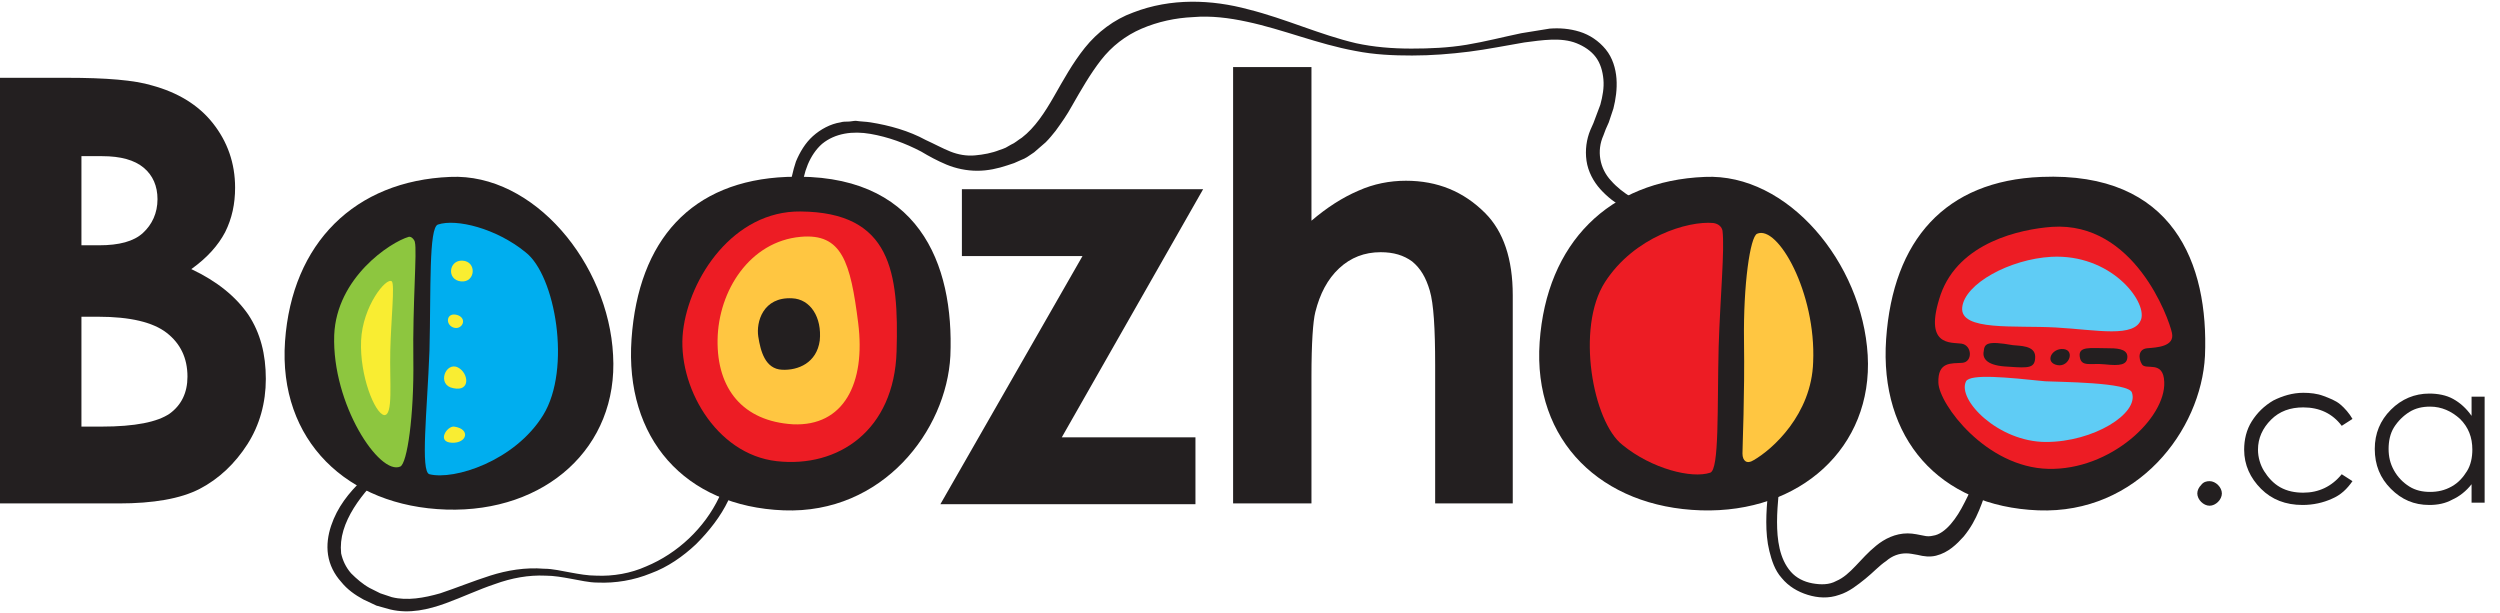 <?xml version="1.0" encoding="UTF-8"?> <!-- Generator: Adobe Illustrator 25.2.1, SVG Export Plug-In . SVG Version: 6.00 Build 0) --> <svg xmlns="http://www.w3.org/2000/svg" xmlns:xlink="http://www.w3.org/1999/xlink" version="1.1" id="Layer_1" x="0px" y="0px" width="326px" height="80px" viewBox="0 0 325.4 79.4" style="enable-background:new 0 0 325.4 79.4;" xml:space="preserve"> <style type="text/css"> .st0{fill:#231F20;} .st1{fill:#ED1C24;} .st2{fill:#FFC641;} .st3{fill:#5FCCF5;} .st4{fill:#00AEEF;} .st5{fill:#8DC63F;} .st6{fill:#F9ED32;} </style> <g> <path class="st0" d="M287.6,62.4c0.4,0,0.8,0.2,1.1,0.5c0.3,0.3,0.5,0.7,0.5,1.1c0,0.4-0.2,0.8-0.5,1.1c-0.3,0.3-0.7,0.5-1.1,0.5 c-0.4,0-0.8-0.2-1.1-0.5c-0.3-0.3-0.5-0.7-0.5-1.1c0-0.4,0.2-0.8,0.5-1.1C286.8,62.5,287.2,62.4,287.6,62.4z"></path> <path class="st0" d="M306.2,54.3l-1.4,0.9c-1.2-1.6-2.9-2.4-5-2.4c-1.7,0-3.1,0.5-4.2,1.6c-1.1,1.1-1.7,2.4-1.7,3.9 c0,1,0.3,2,0.8,2.8s1.2,1.6,2.1,2.1c0.9,0.5,1.9,0.7,3,0.7c2,0,3.7-0.8,5-2.4l1.4,0.9c-0.7,1-1.5,1.8-2.7,2.3 c-1.1,0.5-2.4,0.8-3.8,0.8c-2.2,0-4-0.7-5.4-2.1c-1.4-1.4-2.2-3.1-2.2-5.1c0-1.3,0.3-2.6,1-3.7c0.7-1.1,1.6-2,2.8-2.7 c1.2-0.6,2.5-1,3.9-1c0.9,0,1.8,0.1,2.6,0.4c0.8,0.3,1.6,0.6,2.2,1.1S305.8,53.6,306.2,54.3z"></path> <path class="st0" d="M323.4,51.4v13.8h-1.7v-2.4c-0.7,0.9-1.6,1.6-2.5,2c-0.9,0.5-1.9,0.7-3,0.7c-2,0-3.6-0.7-5-2.1 c-1.4-1.4-2.1-3.1-2.1-5.2c0-2,0.7-3.7,2.1-5.1s3.1-2.1,5-2.1c1.1,0,2.2,0.2,3.1,0.7s1.7,1.2,2.4,2.2v-2.5H323.4z M316.3,52.7 c-1,0-1.9,0.2-2.7,0.7s-1.5,1.2-2,2s-0.7,1.8-0.7,2.8c0,1,0.2,1.9,0.7,2.8s1.2,1.6,2,2.1s1.7,0.7,2.7,0.7c1,0,1.9-0.2,2.8-0.7 c0.9-0.5,1.5-1.2,2-2s0.7-1.8,0.7-2.8c0-1.6-0.5-2.9-1.6-4C319.1,53.3,317.8,52.7,316.3,52.7z"></path> </g> <g> <path class="st0" d="M48,63.3c-1.4,1.6-2.7,3.5-3.3,5.5c-0.3,1-0.4,2-0.3,3c0.2,0.9,0.6,1.8,1.3,2.6c0.7,0.7,1.5,1.4,2.4,1.9 l1.4,0.7l1.5,0.5c2,0.5,4.2,0.1,6.3-0.5c2.1-0.7,4.3-1.6,6.5-2.3c2.2-0.7,4.6-1.1,7-0.9c1.2,0,2.3,0.3,3.5,0.5 c1.1,0.2,2.2,0.4,3.3,0.4c2.2,0.1,4.5-0.3,6.5-1.2c4.1-1.7,7.6-5,9.5-9c0.4-1,0.8-2.1,0.9-3.1c0.1-0.5,0.1-1.1,0.2-1.7 c0.1-0.6,0.2-1.2,0.3-1.7c0.4-2.3,0.9-4.5,1.3-6.8c2-9,4.2-17.9,6.5-26.8l0,0.2c0.1-1.3,0.4-2.6,0.8-3.8c0.5-1.2,1.2-2.4,2.2-3.3 c1-0.9,2.3-1.6,3.6-1.8c0.3-0.1,0.7-0.1,1-0.1c0.3,0,0.7-0.1,1-0.1c0.6,0.1,1.3,0.1,1.9,0.2c2.5,0.4,5,1.1,7.2,2.3 c1.1,0.5,2.2,1.1,3.2,1.5c1,0.4,2.1,0.6,3.2,0.5c1.1-0.1,2.2-0.3,3.2-0.7c0.3-0.1,0.6-0.2,0.8-0.3l0.7-0.4c0.5-0.2,0.9-0.6,1.4-0.9 c1.7-1.3,3-3.3,4.2-5.4c1.2-2.1,2.4-4.3,4-6.3c1.6-2,3.8-3.7,6.3-4.6c4.9-1.9,10.2-1.7,15-0.4c4.8,1.2,9.3,3.3,14,4.4 c2.3,0.5,4.7,0.7,7.2,0.7c2.4,0,4.8-0.1,7.2-0.5c2.4-0.4,4.7-1,7.1-1.5c1.2-0.2,2.4-0.4,3.7-0.6c1.3-0.1,2.6,0,3.9,0.4 c1.3,0.4,2.5,1.2,3.4,2.3c0.9,1.1,1.3,2.5,1.4,3.8c0.1,1.4-0.1,2.7-0.4,3.9c-0.2,0.6-0.4,1.2-0.6,1.8l-0.4,0.9 c-0.1,0.3-0.2,0.5-0.3,0.8c-0.9,2-0.5,4.3,1,5.9c1.5,1.7,3.6,2.8,5.8,3.7l0.4,0.2c0.2,0.1,0.3,0.1,0.6,0.3c0.4,0.4,0.5,0.6,0.7,0.9 c0.4,0.5,0.7,1.1,1,1.6c0.6,1.1,1.2,2.2,1.8,3.2c1.1,2.2,2.2,4.4,3.2,6.6c2.1,4.4,4,8.9,5.8,13.5c0.9,2.3,1.7,4.6,2.3,7 c0.1,0.6,0.3,1.2,0.3,1.9c0,0.3,0,0.7,0,1l-0.1,0.9c-0.1,1.2-0.2,2.4-0.2,3.6c0,2.3,0.3,4.8,1.8,6.5c0.7,0.8,1.7,1.3,2.8,1.5 c1.1,0.2,2.2,0.2,3.1-0.3c1.9-0.8,3.1-2.9,5.2-4.6c1.1-0.9,2.5-1.6,4.1-1.6c0.8,0,1.5,0.2,2.1,0.3c0.4,0.1,0.8,0.1,1.2,0 c0.8-0.1,1.6-0.7,2.3-1.5c0.7-0.8,1.3-1.8,1.8-2.8c1.1-2.1,1.9-4.3,2.6-6.6l1.3,0.3c-0.4,2.5-1,4.9-2,7.3c-0.5,1.2-1.1,2.3-2,3.4 c-0.9,1-2,2.1-3.6,2.5c-0.8,0.2-1.6,0.1-2.4-0.1c-0.6-0.1-1-0.2-1.5-0.2c-0.9,0-1.8,0.3-2.6,1c-0.9,0.6-1.7,1.5-2.7,2.3 c-1,0.8-2.1,1.7-3.4,2.1c-1.4,0.5-2.8,0.4-4.1,0c-1.3-0.4-2.5-1.1-3.4-2.2c-0.9-1-1.3-2.3-1.6-3.5c-0.3-1.2-0.4-2.5-0.4-3.8 c0-1.2,0.1-2.5,0.2-3.7l0.1-0.9c0-0.3,0-0.5,0-0.8c0-0.6-0.1-1.1-0.3-1.7c-0.5-2.3-1.4-4.6-2.2-6.9c-1.8-4.5-3.8-8.9-5.9-13.3 c-1.1-2.2-2.2-4.3-3.3-6.5c-0.6-1.1-1.2-2.1-1.8-3.1c-0.3-0.5-0.6-1-1-1.5c-0.1-0.2-0.4-0.5-0.4-0.5c0.1,0-0.1-0.1-0.2-0.1 l-0.4-0.2c-2.3-1-4.6-2.1-6.4-4.1c-0.9-1-1.6-2.3-1.8-3.7c-0.2-1.4,0-2.8,0.5-4l0.4-0.9l0.3-0.8c0.2-0.5,0.4-1.1,0.6-1.6 c0.3-1.1,0.5-2.2,0.4-3.3c-0.1-1.1-0.4-2.1-1-2.9c-0.6-0.8-1.5-1.4-2.5-1.8c-2-0.8-4.5-0.4-6.8-0.1c-2.4,0.4-4.8,0.9-7.2,1.2 c-2.4,0.3-4.9,0.5-7.4,0.5c-2.4,0-4.9-0.1-7.4-0.6c-4.9-0.9-9.4-2.8-14.1-3.8c-2.3-0.5-4.7-0.8-7-0.6c-2.3,0.1-4.6,0.6-6.7,1.5 c-2.1,0.9-3.9,2.3-5.3,4.1c-1.4,1.8-2.6,3.9-3.8,6c-0.6,1.1-1.3,2.1-2.1,3.2c-0.4,0.5-0.8,1-1.3,1.5c-0.5,0.4-1,0.9-1.5,1.3 c-0.6,0.4-1.1,0.8-1.7,1l-0.9,0.4c-0.3,0.1-0.6,0.2-0.9,0.3c-1.2,0.4-2.5,0.7-3.9,0.7c-1.4,0-2.8-0.3-4-0.8 c-1.2-0.5-2.3-1.1-3.3-1.7c-2.1-1.1-4.3-1.9-6.6-2.3c-2.3-0.4-4.6-0.1-6.3,1.3c-1.6,1.4-2.5,3.8-2.6,6l0,0.1l0,0.1 c-2.4,8.9-4.8,17.7-6.8,26.7c-0.5,2.2-1,4.5-1.4,6.7c-0.1,0.6-0.2,1.1-0.2,1.7c-0.1,0.6-0.1,1.1-0.2,1.7c-0.1,1.2-0.6,2.3-1,3.4 c-1,2.1-2.5,4-4.2,5.7c-1.7,1.6-3.7,3-5.9,3.8c-2.2,0.9-4.6,1.3-6.9,1.2c-1.2,0-2.3-0.3-3.5-0.5c-1.1-0.2-2.2-0.4-3.3-0.4 c-2.2-0.1-4.4,0.3-6.6,1.1c-2.1,0.7-4.2,1.7-6.4,2.5c-2.2,0.8-4.7,1.4-7.2,0.8l-1.8-0.5l-1.7-0.8c-1.1-0.6-2.1-1.3-2.9-2.3 c-0.9-1-1.5-2.2-1.7-3.5c-0.2-1.3,0-2.6,0.4-3.8c0.8-2.4,2.3-4.3,4.1-6L48,63.3z"></path> </g> <path class="st0" d="M0,65.4V9.9h8.7c5.1,0,8.8,0.3,11.1,1c3.3,0.9,6,2.5,7.9,4.9s2.9,5.2,2.9,8.4c0,2.1-0.4,4-1.3,5.8 c-0.9,1.7-2.3,3.3-4.4,4.8c3.4,1.6,5.8,3.6,7.4,5.9c1.6,2.4,2.3,5.2,2.3,8.4c0,3.1-0.8,6-2.4,8.5s-3.7,4.5-6.2,5.8 c-2.5,1.3-6.1,1.9-10.5,1.9H0z M10.6,20v11.7h2.3c2.6,0,4.5-0.5,5.7-1.6c1.2-1.1,1.9-2.6,1.9-4.4c0-1.7-0.6-3.1-1.8-4.1 c-1.2-1-3-1.5-5.4-1.5H10.6z M10.6,41.1v14.2h2.6c4.4,0,7.3-0.6,8.9-1.7c1.5-1.1,2.3-2.7,2.3-4.8c0-2.4-0.9-4.3-2.7-5.7 c-1.8-1.4-4.8-2.1-8.9-2.1H10.6z"></path> <polygon class="st0" points="125.2,24.4 156.6,24.4 138.2,56.7 155.6,56.7 155.6,65.4 122.4,65.4 140.9,33.1 125.2,33.1 "></polygon> <path class="st0" d="M160.5,8.5h10.2v20c2-1.7,4-3,6.1-3.9c2-0.9,4.1-1.3,6.2-1.3c4.1,0,7.5,1.4,10.3,4.2c2.4,2.4,3.6,6,3.6,10.7 v27.1h-10.1v-18c0-4.8-0.2-8-0.7-9.7c-0.5-1.7-1.2-2.9-2.3-3.8c-1.1-0.8-2.4-1.2-4.1-1.2c-2.1,0-3.9,0.7-5.4,2.1 c-1.5,1.4-2.5,3.3-3.1,5.7c-0.3,1.2-0.5,4-0.5,8.4v16.5h-10.2V8.5z"></path> <path class="st0" d="M58.6,22.8C46.2,23.3,38,31.4,37.1,44.2c-0.9,12.9,8.1,21.5,21,21.9S80.5,58,79.8,46 C79.2,34.1,69.5,22.3,58.6,22.8z"></path> <path class="st0" d="M102.4,22.8C90,23.3,83.1,31,82.2,43.9s6.9,21.8,19.8,22.3s21.2-10.4,21.7-20.1 C124.2,34.1,119.6,22.1,102.4,22.8z"></path> <path class="st1" d="M104.2,27.3c-8.7-0.1-14.5,8.6-15.3,15.6s4.2,16,12.2,16.9c8,0.9,15.3-4,15.6-14.3S116,27.4,104.2,27.3z"></path> <path class="st2" d="M104.2,30.6c-6.6,0.6-10.7,7-10.8,13.4s3.3,10.6,9.8,11c6.6,0.3,9.5-5.3,8.5-13.2S109.6,30.1,104.2,30.6z"></path> <path class="st0" d="M103.1,38.6c-3.8-0.2-4.7,3.1-4.4,5c0.3,1.9,0.9,4.2,3.1,4.3c2.1,0.1,4.5-0.9,4.9-3.8 C107,41.1,105.5,38.7,103.1,38.6z"></path> <path class="st0" d="M221.9,22.8c-12.5,0.5-20.6,8.6-21.5,21.5s8.1,21.5,21,21.9S243.8,58,243.1,46S232.7,22.3,221.9,22.8z"></path> <path class="st0" d="M265.7,22.8c-12.5,0.5-19.3,8.2-20.2,21.1c-0.9,12.9,6.9,21.8,19.8,22.3c12.9,0.5,21.2-10.4,21.7-20.1 C287.5,34.1,282.9,22.1,265.7,22.8z"></path> <path class="st1" d="M267.1,29.3c-4.1,0.3-12.1,2-14.5,8.8c-2.3,6.8,1.3,6.2,2.7,6.4c1.4,0.2,1.5,2.4,0.1,2.5s-3.2-0.2-3.1,2.6 s6.2,11,14.3,11.2c8.1,0.2,15.3-6.6,15.1-11.3c-0.1-2.9-2.4-1.5-2.9-2.3c-0.5-0.8-0.5-2,0.7-2.1c1.2-0.1,3.6-0.2,3.2-2 C282.3,41.2,277.8,28.6,267.1,29.3z"></path> <path class="st0" d="M262,44.7c-3.4-0.6-3.7-0.2-3.8,0.8c-0.2,1,0.5,1.9,3.2,2c2.7,0.2,3.5,0.2,3.5-1.3S262.8,44.8,262,44.7z"></path> <path class="st0" d="M268.3,45.2c-1.4,0.1-2.1,1.8-0.5,2.1S270.2,45.1,268.3,45.2z"></path> <path class="st0" d="M274.3,45.1c-2.2,0-3.8-0.3-3.6,1.1c0.2,1.4,1.4,0.8,3.3,1c1.9,0.2,2.9,0.1,2.9-1S275.3,45.1,274.3,45.1z"></path> <path class="st3" d="M267,33.2c-5.4,0.3-11.3,3.5-11.6,6.6c-0.3,3.1,6.9,2.3,12.2,2.6c5.3,0.3,10.3,1.4,11.1-1.1 C279.4,38.9,274.7,32.8,267,33.2z"></path> <path class="st3" d="M266.2,49.4c-4.9-0.5-9.7-1-10.3,0c-1.2,2.4,4.2,7.9,10.4,7.9c6.2,0,12.1-3.7,11.2-6.4 C277.2,49.5,267.8,49.5,266.2,49.4z"></path> <g> <path class="st4" d="M55.9,61.5c3.2,0.8,11.1-1.7,14.8-7.7c3.7-6,1.6-18.2-2.3-21.2c-3.8-3.1-9-4.4-11.4-3.6 c-1.2,0.4-0.9,8.4-1.1,16.4C55.6,53.3,54.7,61.2,55.9,61.5z"></path> <path class="st5" d="M52.1,60.5c0.9-0.4,1.8-6.6,1.7-13.9s0.5-14.2,0.2-15.3c0-0.2-0.4-0.8-0.8-0.7c-2.4,0.7-9.4,5.3-9.7,12.8 C43.2,52.4,49.4,61.7,52.1,60.5z"></path> <path class="st6" d="M60.2,33.7c-1.8-0.1-2.1,2.5-0.2,2.7S62.1,33.8,60.2,33.7z"></path> <path class="st6" d="M59.6,40.8c-1.5-0.5-1.7,1.2-0.6,1.6C60.1,42.8,60.9,41.3,59.6,40.8z"></path> <path class="st6" d="M59.6,47.6c-1.6-0.8-2.8,2.3-0.6,2.7C61.3,50.8,61,48.3,59.6,47.6z"></path> <path class="st6" d="M59.1,55.3c-0.9-0.1-2.3,2-0.3,2.1S61.3,55.6,59.1,55.3z"></path> <path class="st6" d="M51,36.4c-0.7-0.6-3.8,3.2-4,7.7c-0.2,4.6,1.8,9.5,3,9.7c1.2,0.1,0.7-4.3,0.8-8.4S51.4,36.8,51,36.4z"></path> </g> <g> <path class="st1" d="M223,28.8c-3.3-0.3-10.3,1.8-14.1,7.7s-1.6,18.2,2.3,21.2c3.8,3.1,9,4.4,11.4,3.6c1.2-0.4,0.9-8.4,1.1-16.4 c0.2-6.4,0.8-12.7,0.5-15.1C224.1,29.3,223.7,28.9,223,28.8z"></path> <path class="st2" d="M228.7,30.2c-0.9,0.4-1.8,6.6-1.7,13.9c0.1,7.3-0.2,13.6-0.2,14.7c0,1,0.6,1.4,1.4,0.9c2.5-1.4,7.6-6,7.8-12.8 C236.4,37.9,231.4,29,228.7,30.2z"></path> </g> </svg> 